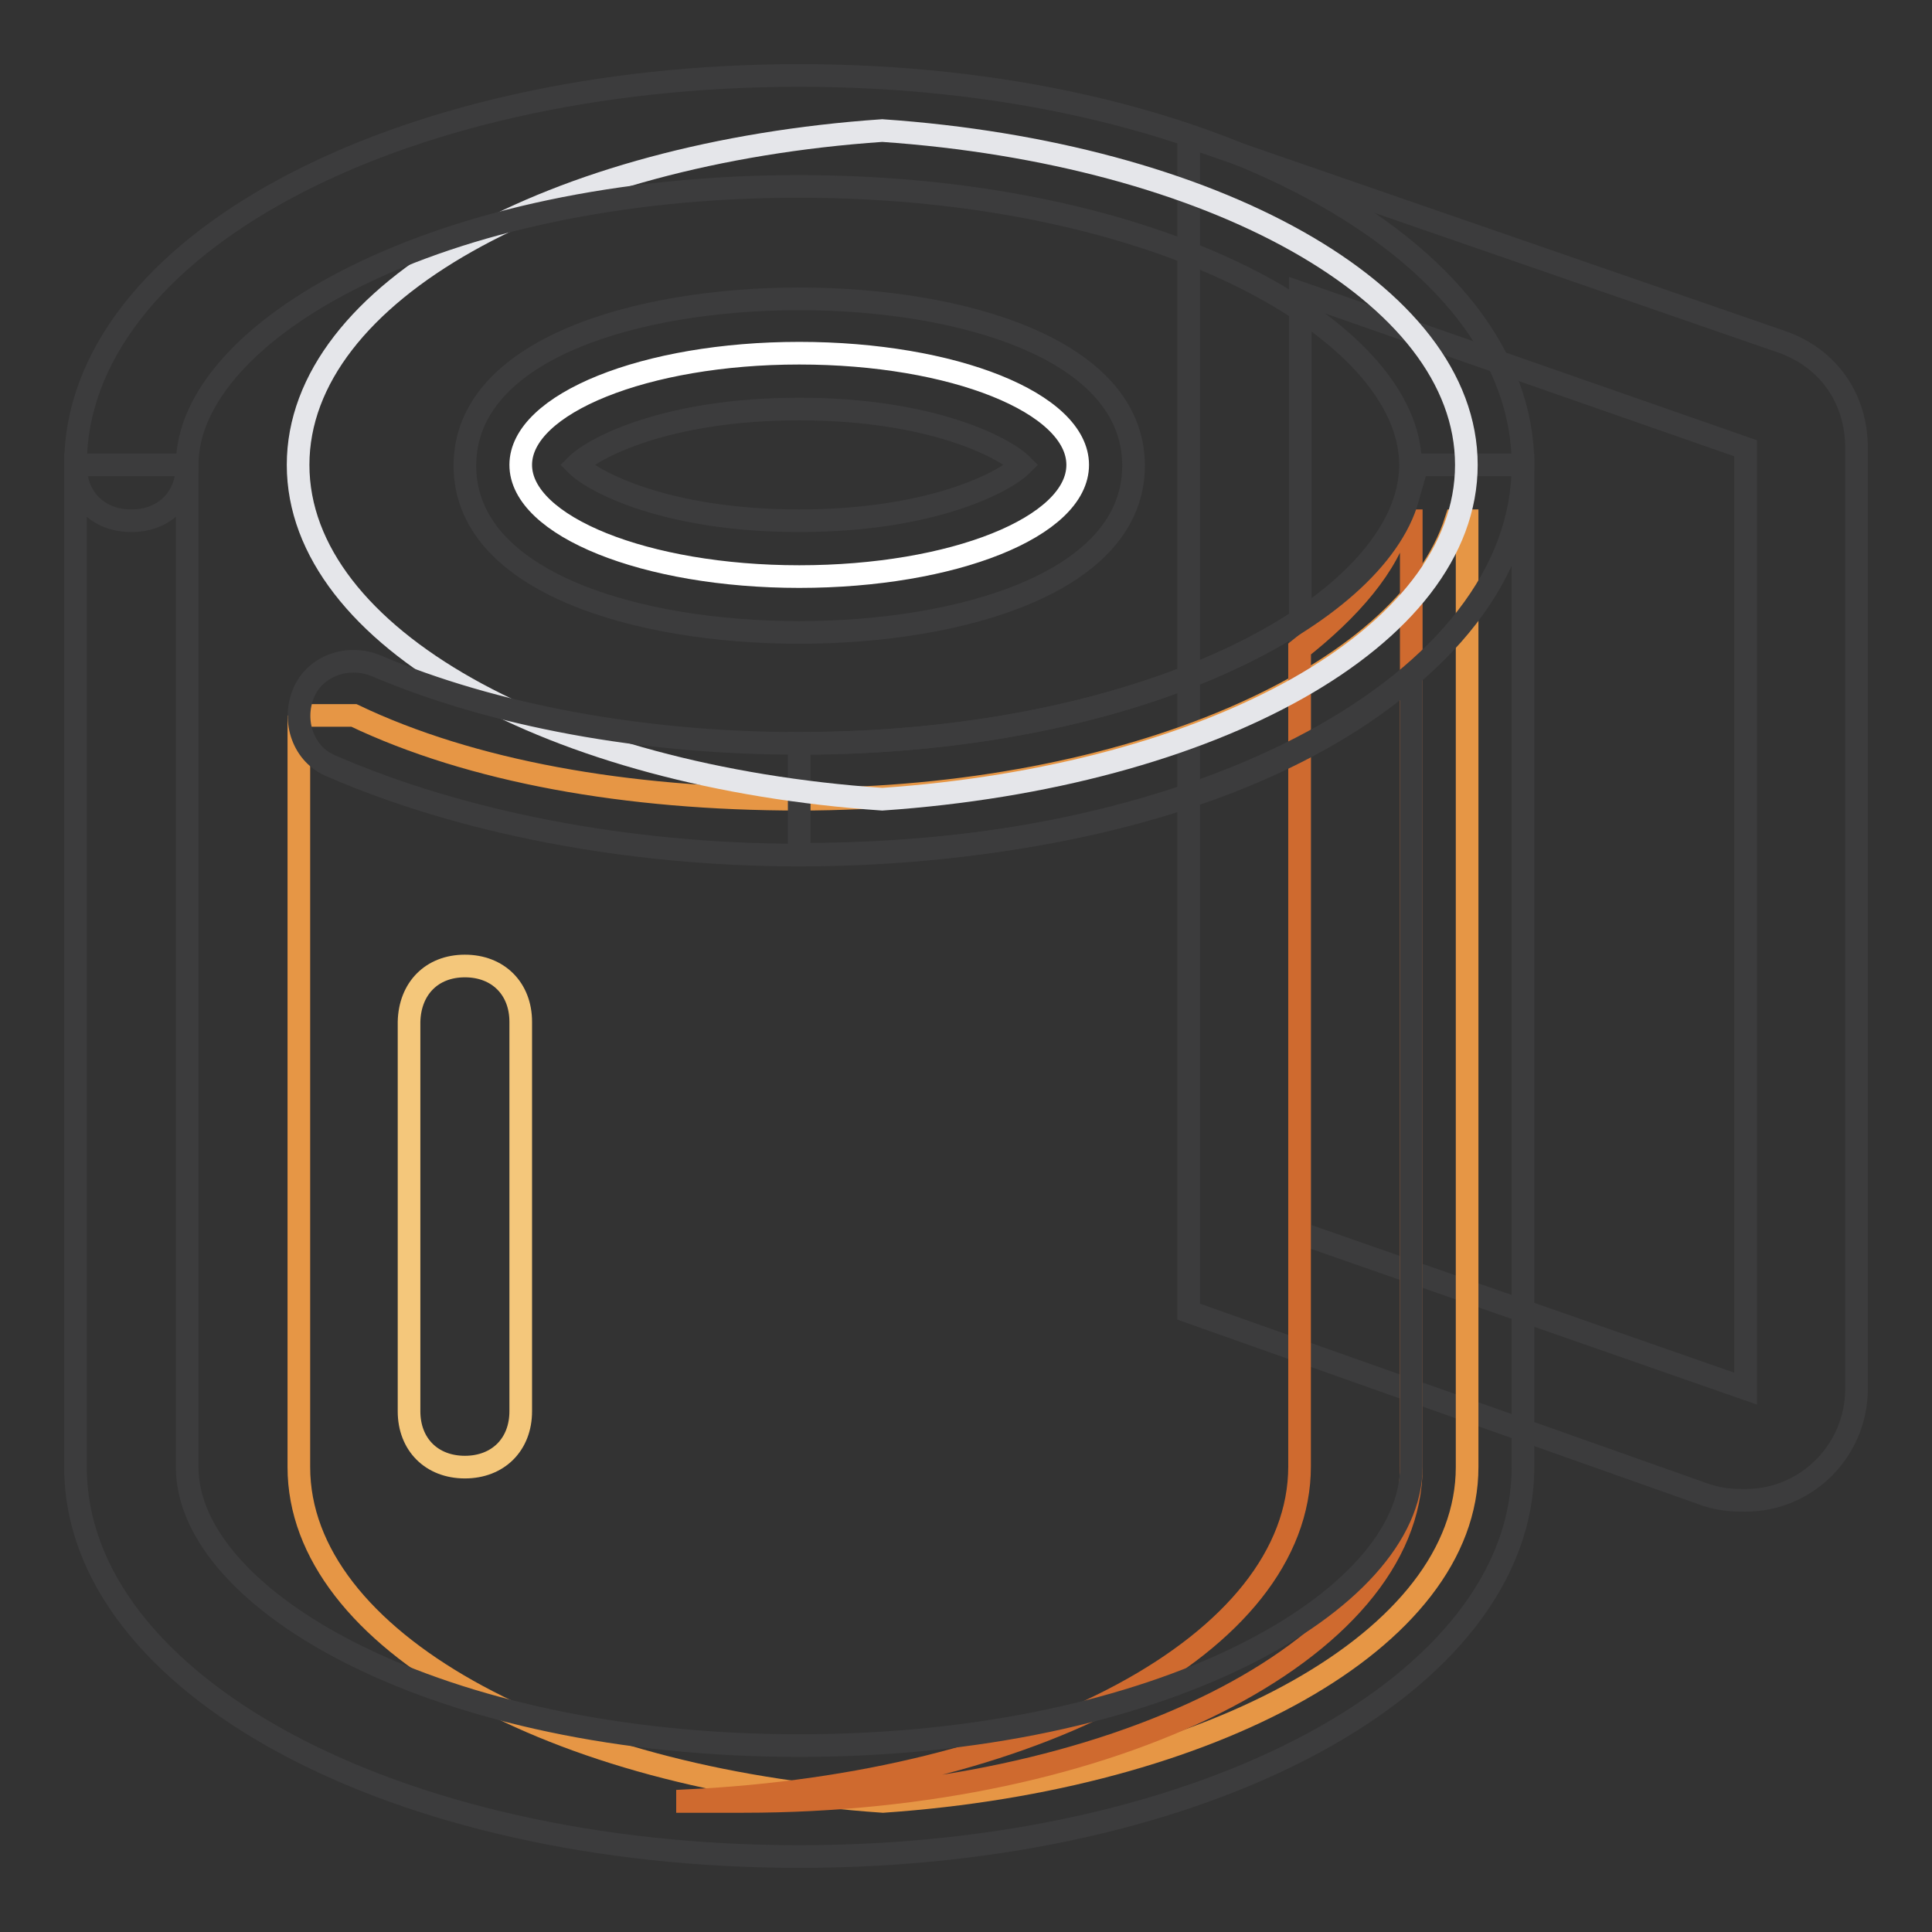 <?xml version="1.0" encoding="utf-8"?>
<!-- Svg Vector Icons : http://www.onlinewebfonts.com/icon -->
<!DOCTYPE svg PUBLIC "-//W3C//DTD SVG 1.1//EN" "http://www.w3.org/Graphics/SVG/1.1/DTD/svg11.dtd">
<svg version="1.1" xmlns="http://www.w3.org/2000/svg" xmlns:xlink="http://www.w3.org/1999/xlink" x="0px" y="0px" viewBox="0 0 256 256" enable-background="new 0 0 256 256" xml:space="preserve">
<rect x="0" y="0" width="256" height="256" fill="#333333" stroke="none"/>
<g> <path stroke-width="3" fill-opacity="0" stroke="#3c3c3d"  d="M231.3,198.8c-1.5,0-3,0-5.2-0.7l-68.6-24.3V18.1l78.9,27.3c5.9,2.2,9.6,7.4,9.6,14V184 C246,192.2,239.4,198.8,231.3,198.8z M172.3,163.4l59,20.6V59.4l-59-20.6V163.4z"/> <path stroke-width="3" fill-opacity="0" stroke="#e69645"  d="M39.5,94.8h7.4c15.5,7.4,36.1,11.1,59,11.1c43.5,0,80.4-16.2,87-36.9h1.5v125.4c0,22.9-33.9,41.3-77.4,44.3 c-43.5-3-77.4-21.4-77.4-44.3V94.8z"/> <path stroke-width="3" fill-opacity="0" stroke="#f4c77b"  d="M61.6,128c4.4,0,7.4,3,7.4,7.4V187c0,4.4-3,7.4-7.4,7.4s-7.4-3-7.4-7.4v-51.6C54.3,131,57.2,128,61.6,128z" /> <path stroke-width="3" fill-opacity="0" stroke="#cf6a2f"  d="M91.1,238.6c45.7-2.2,81.1-20.7,81.1-44.3V86c6.6-5.2,11.8-11.1,13.3-17h1.5v125.4 c0,24.3-39.8,44.3-88.5,44.3H91.1z"/> <path stroke-width="3" fill-opacity="0" stroke="#3c3c3d"  d="M105.9,246C52,246,10,223.1,10,194.4V61.6h14.8v132.8c0,17.7,33.2,36.9,81.1,36.9s81.1-19.2,81.1-36.9V89.6 c-17,14.8-46.5,23.6-81.1,23.6V98.5c43.5,0,75.2-16.2,80.4-31.7l1.5-5.2h14v132.8C201.8,223.1,159.7,246,105.9,246z"/> <path stroke-width="3" fill-opacity="0" stroke="#e5e6ea"  d="M116.9,105.9c-43.5-3-77.4-21.4-77.4-44.3s33.9-41.3,77.4-44.3c43.5,3,77.4,21.4,77.4,44.3 S160.5,102.9,116.9,105.9z"/> <path stroke-width="3" fill-opacity="0" stroke="#3c3c3d"  d="M105.9,113.3c-22.9,0-45-4.4-62-11.8c-3.7-1.5-5.2-5.9-3.7-9.6c1.5-3.7,5.9-5.2,9.6-3.7 c15.5,6.6,35.4,10.3,56,10.3c47.9,0,81.1-19.2,81.1-36.9s-33.2-36.9-81.1-36.9S24.8,43.9,24.8,61.6c0,4.4-3,7.4-7.4,7.4 S10,66,10,61.6C10,32.9,52,10,105.9,10c53.8,0,95.9,22.9,95.9,51.6S159.7,113.3,105.9,113.3z"/> <path stroke-width="3" fill-opacity="0" stroke="#ffffff"  d="M69,61.6c0,8.1,16.5,14.8,36.9,14.8s36.9-6.6,36.9-14.8s-16.5-14.8-36.9-14.8S69,53.5,69,61.6z"/> <path stroke-width="3" fill-opacity="0" stroke="#3c3c3d"  d="M105.9,83.8c-21.4,0-44.3-6.6-44.3-22.1s22.9-22.1,44.3-22.1s44.3,6.6,44.3,22.1S127.3,83.8,105.9,83.8z  M76.4,61.6c2.2,2.2,11.8,7.4,29.5,7.4s27.3-5.2,29.5-7.4c-2.2-2.2-11.8-7.4-29.5-7.4S78.6,59.4,76.4,61.6z"/></g>
</svg>